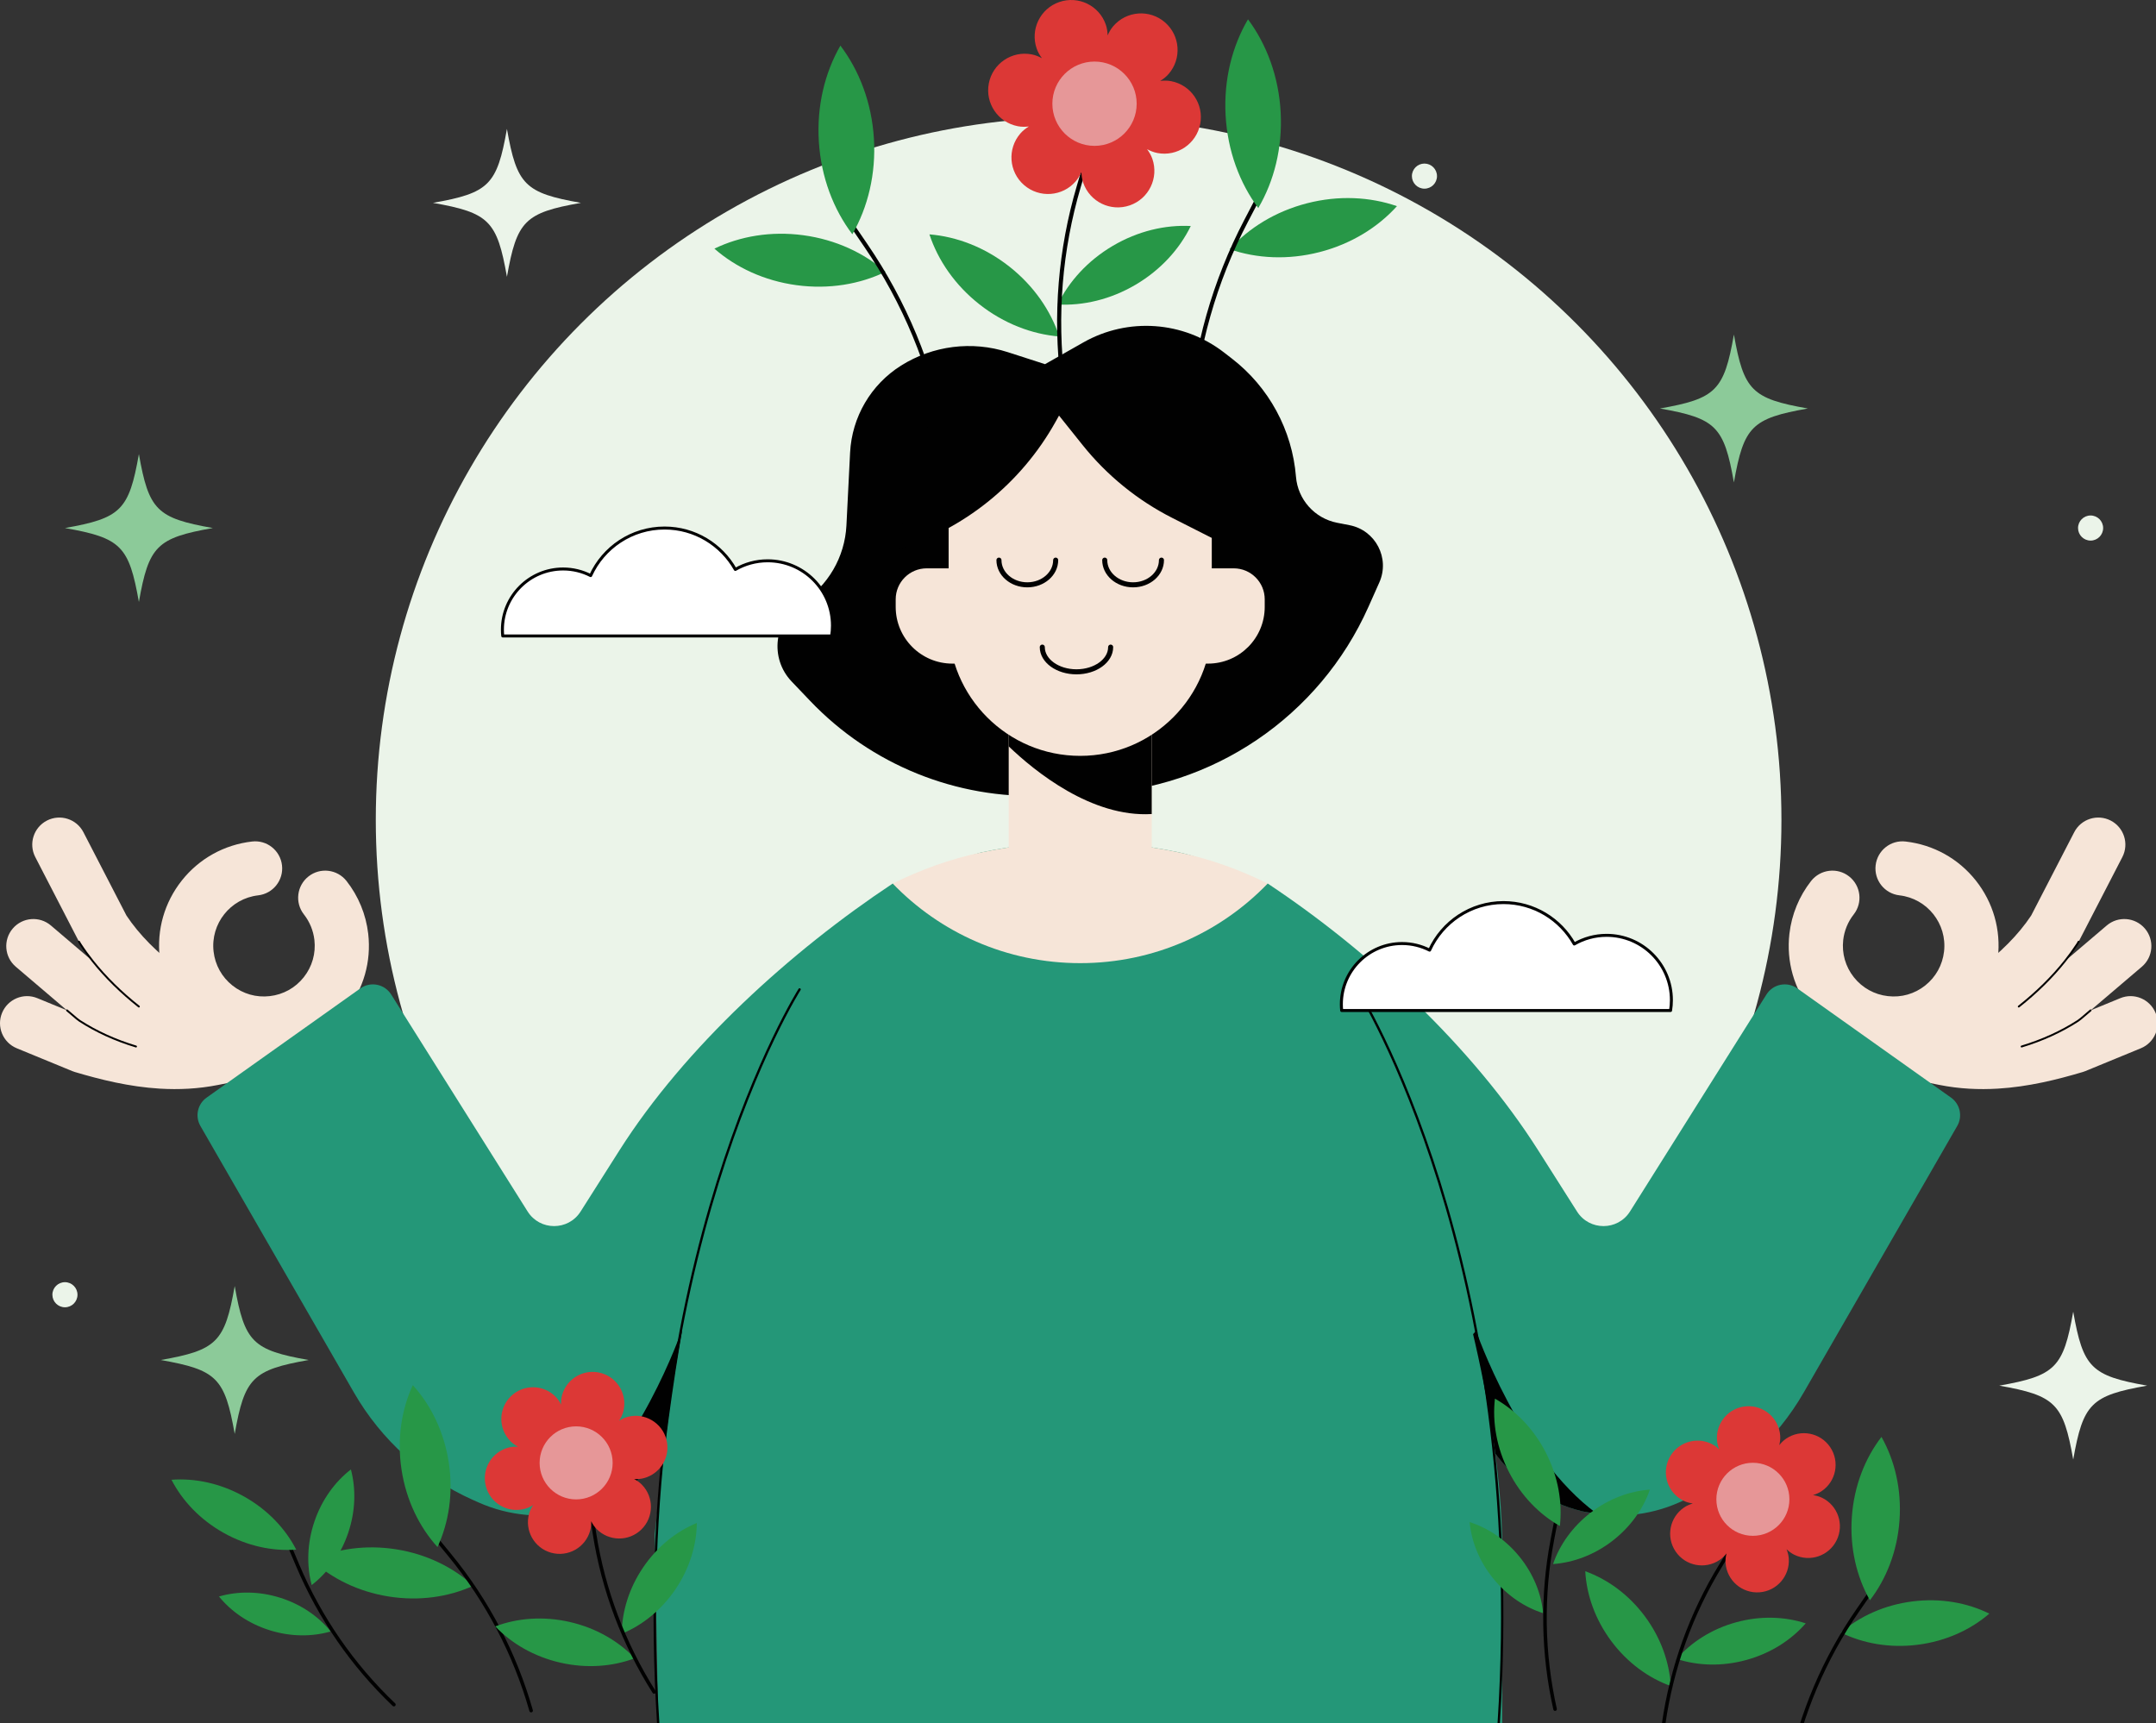 <?xml version="1.0" encoding="utf-8"?>
<!-- Generator: Adobe Illustrator 16.0.0, SVG Export Plug-In . SVG Version: 6.00 Build 0)  -->
<!DOCTYPE svg PUBLIC "-//W3C//DTD SVG 1.1//EN" "http://www.w3.org/Graphics/SVG/1.1/DTD/svg11.dtd">
<svg version="1.1" id="Layer_1" xmlns="http://www.w3.org/2000/svg" xmlns:xlink="http://www.w3.org/1999/xlink" x="0px" y="0px"
	 width="932px" height="745px" viewBox="0 0 932 745" enable-background="new 0 0 932 745" xml:space="preserve">
<rect x="0" y="0" width="932" height="745" fill="#333333" stroke="none"/>
<g>
	<circle fill="#EBF4E9" cx="466.265" cy="354.443" r="303.818"/>
	<g>
		<path fill="#8CCA99" d="M92.004,228.269c-24.222-4.274-27.689-7.742-31.966-31.965c-4.277,24.224-7.745,27.691-31.968,31.965
			c24.224,4.279,27.691,7.744,31.968,31.968C64.315,236.013,67.782,232.548,92.004,228.269z"/>
		<path fill="#EBF4E9" d="M928.182,599.013c-24.222-4.276-27.688-7.744-31.966-31.967c-4.276,24.223-7.741,27.69-31.965,31.967
			c24.224,4.277,27.688,7.742,31.965,31.966C900.493,606.755,903.96,603.29,928.182,599.013z"/>
		<path fill="#8CCA99" d="M781.506,176.59c-24.223-4.274-27.691-7.745-31.968-31.966c-4.276,24.221-7.744,27.691-31.966,31.966
			c24.222,4.279,27.689,7.744,31.966,31.968C753.815,184.334,757.283,180.869,781.506,176.59z"/>
		<path fill="#EBF4E9" d="M251.107,87.696c-24.224-4.279-27.689-7.744-31.968-31.967c-4.275,24.224-7.742,27.688-31.966,31.967
			c24.224,4.275,27.691,7.742,31.966,31.966C223.418,95.438,226.884,91.971,251.107,87.696z"/>
		<path fill="#8CCA99" d="M133.428,587.933c-24.225-4.277-27.692-7.745-31.968-31.966c-4.277,24.221-7.742,27.688-31.966,31.966
			c24.224,4.276,27.689,7.744,31.966,31.968C105.736,595.677,109.203,592.209,133.428,587.933z"/>
		<circle fill="#EBF4E9" cx="28.07" cy="559.713" r="5.425"/>
		<circle fill="#EBF4E9" cx="903.724" cy="228.269" r="5.425"/>
		<path fill="#EBF4E9" d="M621.185,76.136c0-2.998-2.427-5.425-5.424-5.425c-2.993,0-5.423,2.427-5.423,5.425
			c0,2.993,2.43,5.424,5.423,5.424C618.758,81.561,621.185,79.129,621.185,76.136z"/>
	</g>
	<g>
		<g>
			<g>
				<g>
					<path fill="#279747" d="M570.431,108.976c-13.673,3.519-27.239,2.785-38.874-1.246c8.244-9.145,19.771-16.335,33.446-19.852
						c13.673-3.521,27.239-2.787,38.874,1.244C595.633,98.267,584.106,105.457,570.431,108.976z"/>
					
						<path fill="none" stroke="#010101" stroke-width="1.773" stroke-linecap="round" stroke-linejoin="round" stroke-miterlimit="10" d="
						M514.747,179.777L514.747,179.777c2.111-29.426,10.248-58.104,23.903-84.254l4.088-7.827"/>
					<path fill="#279747" d="M553.608,48.496c0.84,15.428-2.859,29.826-9.682,41.445c-8.044-10.81-13.281-24.722-14.123-40.149
						c-0.837-15.427,2.861-29.824,9.683-41.445C547.526,19.159,552.769,33.068,553.608,48.496z"/>
				</g>
				<g>
					<path fill="#279747" d="M344.362,123.284c13.992,1.889,27.378-0.43,38.461-5.796c-9.262-8.116-21.554-13.903-35.546-15.794
						c-13.992-1.89-27.378,0.43-38.458,5.799C318.078,115.605,330.37,121.395,344.362,123.284z"/>
					
						<path fill="none" stroke="#010101" stroke-width="1.773" stroke-linecap="round" stroke-linejoin="round" stroke-miterlimit="10" d="
						M407.969,187.065L407.969,187.065c-5.549-28.976-16.994-56.5-33.624-80.869l-4.976-7.296"/>
					<path fill="#279747" d="M353.974,61.249c0.978,15.42,6.341,29.286,14.478,40.023c6.718-11.68,10.288-26.109,9.315-41.529
						c-0.977-15.421-6.341-29.286-14.478-40.023C356.57,31.399,352.999,45.828,353.974,61.249z"/>
				</g>
				<g>
					<path fill="#279747" d="M436.279,115.203c10.616,8.347,17.934,19.083,21.629,30.261c-11.738-0.954-23.895-5.537-34.507-13.884
						c-10.616-8.347-17.934-19.08-21.629-30.261C413.51,102.273,425.666,106.855,436.279,115.203z"/>
					<path fill="#279747" d="M490.935,123.064c-10.875,6.416-22.716,9.151-33.712,8.574c4.817-9.902,12.937-18.941,23.815-25.357
						c10.875-6.414,22.713-9.149,33.71-8.574C509.933,107.608,501.81,116.647,490.935,123.064z"/>
					
						<path fill="none" stroke="#010101" stroke-width="1.773" stroke-linecap="round" stroke-linejoin="round" stroke-miterlimit="10" d="
						M459.418,164.784L459.418,164.784c-3.484-28.248-1.127-56.912,6.93-84.21l2.409-8.169"/>
					<path fill="#DC3836" d="M506.284,35.096c-1.612-0.309-3.2-0.286-4.75-0.11c1.325-0.823,2.586-1.786,3.661-3.028
						c5.714-6.603,4.994-16.592-1.611-22.307c-6.604-5.714-16.589-4.994-22.304,1.611c-1.075,1.242-1.847,2.625-2.474,4.056
						c-0.047-1.557-0.253-3.133-0.791-4.683c-2.861-8.251-11.871-12.62-20.122-9.757c-8.249,2.861-12.619,11.868-9.757,20.12
						c0.538,1.553,1.349,2.916,2.277,4.169c-1.375-0.737-2.841-1.347-4.454-1.656c-8.577-1.646-16.863,3.971-18.509,12.547
						c-1.648,8.577,3.97,16.866,12.546,18.511c1.614,0.312,3.199,0.288,4.749,0.11c-1.326,0.823-2.586,1.786-3.659,3.03
						c-5.715,6.604-4.995,16.589,1.609,22.306c6.603,5.715,16.592,4.992,22.306-1.613c1.073-1.239,1.847-2.626,2.469-4.055
						c0.052,1.558,0.255,3.131,0.792,4.684c2.862,8.251,11.872,12.619,20.123,9.757c8.252-2.862,12.619-11.869,9.758-20.122
						c-0.538-1.553-1.352-2.914-2.277-4.167c1.374,0.736,2.838,1.344,4.452,1.655c8.576,1.646,16.865-3.97,18.513-12.546
						C520.478,45.033,514.863,36.744,506.284,35.096z"/>
					<circle fill="#E69798" cx="473.141" cy="44.834" r="18.223"/>
				</g>
			</g>
			<g>
				<path fill="#010101" d="M451.746,157.431l16.562-9.4c19.273-10.938,43.233-9.241,60.771,4.312l3.455,2.673
					c16.005,12.367,26.058,30.904,27.691,51.064l0,0c0.803,9.891,8.093,18.037,17.837,19.926l5.321,1.034
					c11.251,2.184,17.543,14.272,12.876,24.743l-4.699,10.545c-21.161,47.465-67.425,78.807-119.352,80.86l-20.777,0.823
					c-38.038,1.501-74.888-13.417-101.169-40.96l-8.051-8.437c-9.628-10.094-7.63-26.471,4.148-33.946l0,0
					c11.563-7.342,18.844-19.837,19.536-33.516l1.585-31.491c0.777-15.362,8.977-29.382,21.984-37.584l0,0
					c13.781-8.696,30.712-10.831,46.222-5.827L451.746,157.431z"/>
				<g>
					<g>
						<g>
							<path fill="#F6E5D8" d="M863.566,470.622c-8.111,0.484-16.548,0.112-25.189-1.608l-16.337-3.275
								c-6.339-1.271-10.449-7.438-9.178-13.774c1.264-6.34,7.427-10.48,13.775-9.181l16.322,3.27
								c17.574,3.49,35.18-0.479,50.174-4.904l23.409-9.633c5.977-2.475,12.813,0.394,15.278,6.379
								c2.46,5.976-0.393,12.82-6.377,15.277l-23.959,9.858c-0.365,0.152-0.734,0.28-1.116,0.396
								C889.279,466.723,876.852,469.827,863.566,470.622z"/>
						</g>
					</g>
					<g>
						<g>
							<path fill="#F6E5D8" d="M824.151,453.867c-3.525,0.427-7.127,0.441-10.747,0.029c-12.022-1.388-22.801-7.367-30.333-16.857
								c-7.531-9.492-10.922-21.341-9.54-33.374c0.968-8.348,4.211-16.228,9.371-22.805c3.999-5.078,11.353-5.985,16.438-1.98
								c5.083,3.991,5.976,11.354,1.98,16.438c-2.494,3.176-4.059,6.989-4.529,11.032c-0.662,5.809,0.97,11.543,4.615,16.131
								c3.644,4.588,8.855,7.479,14.68,8.146c5.834,0.683,11.562-0.956,16.141-4.599c4.588-3.644,7.479-8.855,8.146-14.68
								c1.384-12.017-7.263-22.914-19.279-24.29c-6.422-0.74-11.029-6.546-10.294-12.97c0.73-6.425,6.532-11.066,12.967-10.297
								c12.032,1.389,22.812,7.375,30.344,16.855c7.523,9.493,10.912,21.344,9.532,33.373c-1.389,12.04-7.375,22.81-16.858,30.341
								C840.147,449.637,832.354,452.87,824.151,453.867z"/>
						</g>
					</g>
					<g>
						<g>
							<g>
								<path fill="#F6E5D8" d="M809.011,466.913c-5.17,0.61-10.305-2.308-12.278-7.386c-2.343-6.032,0.647-12.815,6.673-15.154
									l18.585-7.218c24.174-9.383,45.073-24.817,56.047-41.363l18.611-36.027c2.967-5.745,10.026-7.989,15.778-5.029
									c5.745,2.967,7.997,10.033,5.029,15.778l-18.891,36.567c-0.182,0.344-0.378,0.69-0.593,1.013
									c-13.67,20.993-38.277,39.544-67.51,50.889l-18.574,7.216C810.942,466.565,809.971,466.802,809.011,466.913z"/>
							</g>
						</g>
					</g>
					<g>
						<g>
							<path fill="#F6E5D8" d="M832.273,458.153c-4.213,0.044-8.566-0.041-13.061-0.244l-13.27-0.603
								c-6.46-0.298-11.459-5.771-11.17-12.229c0.298-6.46,5.872-11.271,12.229-11.17l13.279,0.604
								c28.111,1.323,49.244-2.792,64.644-12.47l25.776-21.948c4.911-4.183,12.304-3.607,16.504,1.325
								c4.189,4.917,3.601,12.311-1.326,16.501l-26.387,22.475c-0.393,0.332-0.809,0.641-1.239,0.929
								C881.203,452.314,859.53,457.857,832.273,458.153z"/>
						</g>
					</g>
					<g>
						
							<path fill="none" stroke="#010101" stroke-width="0.815" stroke-linecap="round" stroke-linejoin="round" stroke-miterlimit="10" d="
							M898.566,407.081c-0.182,0.344-0.378,0.69-0.593,1.013c-1.63,2.502-3.414,4.969-5.341,7.391
							c-5.541,6.968-12.28,13.581-19.959,19.651"/>
					</g>
					<g>
						
							<path fill="none" stroke="#010101" stroke-width="0.815" stroke-linecap="round" stroke-linejoin="round" stroke-miterlimit="10" d="
							M903.724,436.788l-4.231,3.605c-0.393,0.332-0.809,0.641-1.239,0.929c-7.253,4.676-15.344,8.366-24.343,11.086"/>
					</g>
				</g>
				<path fill="#249778" d="M525.062,387.856l22.946-5.899c44.02,29.197,88.618,70.745,116.927,115.342l16.795,26.459
					c5.334,8.4,17.605,8.376,22.901-0.049l58.979-93.797c2.854-4.537,8.927-5.741,13.296-2.641l66.489,47.232
					c3.918,2.784,5.078,8.093,2.679,12.257l-66.375,115.245c-11.817,20.515-29.823,36.767-51.44,46.426l-2.326,1.037
					c-13.246,5.918-28.087,7.259-42.181,3.807l0,0c-15.255-3.736-28.644-12.752-37.808-25.507
					c-32.101-44.672-105.904-149.33-105.904-149.33L525.062,387.856z"/>
				<path fill="#010101" d="M683.751,653.275c2.146,0.524,4.327,0.725,6.5,1.031c-33.396-24.378-52.162-78.979-52.162-78.979
					s-7.519,7.7-14.646,20.94c8.502,11.949,16.288,22.854,22.5,31.501C655.108,640.523,668.496,649.539,683.751,653.275
					L683.751,653.275z"/>
				<g>
					<g>
						<g>
							<path fill="#F6E5D8" d="M69.138,470.622c8.111,0.484,16.55,0.112,25.187-1.608l16.339-3.275
								c6.339-1.271,10.45-7.438,9.18-13.774c-1.262-6.34-7.431-10.48-13.776-9.181l-16.323,3.27
								c-17.574,3.49-35.183-0.479-50.173-4.904l-23.408-9.633c-5.977-2.475-12.816,0.394-15.283,6.379
								c-2.456,5.976,0.395,12.82,6.378,15.277l23.962,9.858c0.364,0.152,0.729,0.28,1.113,0.396
								C43.423,466.723,55.853,469.827,69.138,470.622z"/>
						</g>
					</g>
					<g>
						<g>
							<path fill="#F6E5D8" d="M108.553,453.867c3.529,0.427,7.127,0.441,10.747,0.029c12.025-1.388,22.8-7.367,30.333-16.857
								c7.534-9.492,10.922-21.341,9.54-33.374c-0.968-8.348-4.211-16.228-9.372-22.805c-3.998-5.078-11.352-5.985-16.438-1.98
								c-5.083,3.991-5.977,11.354-1.979,16.438c2.493,3.176,4.059,6.989,4.527,11.032c0.662,5.809-0.973,11.543-4.616,16.131
								c-3.643,4.588-8.853,7.479-14.679,8.146c-5.832,0.683-11.563-0.956-16.141-4.599c-4.587-3.644-7.479-8.855-8.148-14.68
								c-1.382-12.017,7.267-22.914,19.281-24.29c6.425-0.74,11.032-6.546,10.298-12.97c-0.734-6.425-6.536-11.066-12.973-10.297
								c-12.03,1.389-22.807,7.375-30.34,16.855c-7.524,9.493-10.913,21.344-9.531,33.373c1.387,12.04,7.375,22.81,16.856,30.341
								C92.558,449.637,100.351,452.87,108.553,453.867z"/>
						</g>
					</g>
					<g>
						<g>
							<path fill="#F6E5D8" d="M123.694,466.913c5.172,0.61,10.304-2.308,12.275-7.386c2.348-6.032-0.645-12.815-6.67-15.154
								l-18.582-7.218c-24.177-9.383-45.076-24.817-56.051-41.363l-18.608-36.027c-2.969-5.745-10.026-7.989-15.778-5.029
								c-5.747,2.967-7.999,10.033-5.032,15.778l18.893,36.567c0.183,0.344,0.379,0.69,0.594,1.013
								c13.665,20.993,38.272,39.544,67.506,50.889l18.575,7.216C121.762,466.565,122.733,466.802,123.694,466.913z"/>
						</g>
					</g>
					<g>
						<g>
							<g>
								<path fill="#F6E5D8" d="M100.43,458.153c4.216,0.044,8.57-0.041,13.062-0.244l13.269-0.603
									c6.46-0.298,11.46-5.771,11.17-12.229c-0.297-6.46-5.871-11.271-12.229-11.17l-13.278,0.604
									c-28.112,1.323-49.243-2.792-64.647-12.47l-25.771-21.948c-4.91-4.183-12.304-3.607-16.503,1.325
									c-4.193,4.917-3.601,12.311,1.323,16.501l26.387,22.475c0.393,0.332,0.809,0.641,1.241,0.929
									C51.502,452.314,73.175,457.857,100.43,458.153z"/>
							</g>
						</g>
					</g>
					<g>
						
							<path fill="none" stroke="#010101" stroke-width="0.815" stroke-linecap="round" stroke-linejoin="round" stroke-miterlimit="10" d="
							M34.14,407.081c0.183,0.344,0.379,0.69,0.594,1.013c1.627,2.502,3.412,4.969,5.341,7.391
							c5.542,6.968,12.28,13.581,19.958,19.651"/>
					</g>
					<g>
						
							<path fill="none" stroke="#010101" stroke-width="0.815" stroke-linecap="round" stroke-linejoin="round" stroke-miterlimit="10" d="
							M28.98,436.788l4.232,3.605c0.393,0.332,0.809,0.641,1.241,0.929c7.25,4.676,15.341,8.366,24.341,11.086"/>
					</g>
				</g>
				<path fill="#249778" d="M407.643,387.856l-21.743-5.899c-44.02,29.197-89.82,70.745-118.131,115.342l-16.795,26.459
					c-5.333,8.4-17.604,8.376-22.903-0.049l-58.979-93.797c-2.848-4.537-8.927-5.741-13.293-2.641l-66.487,47.232
					c-3.918,2.784-5.081,8.093-2.682,12.257l66.375,115.245c11.818,20.515,29.824,36.767,51.441,46.426l2.324,1.037
					c13.249,5.918,28.092,7.259,42.184,3.807l0,0c15.254-3.736,28.643-12.752,37.806-25.507
					c32.099-44.672,105.907-149.33,105.907-149.33L407.643,387.856z"/>
				<path fill="#010101" d="M248.954,653.275c-2.144,0.524-4.328,0.725-6.498,1.031c33.394-24.378,52.161-78.979,52.161-78.979
					s7.52,7.7,14.642,20.94c-8.5,11.949-16.283,22.854-22.499,31.501C277.597,640.523,264.208,649.539,248.954,653.275
					L248.954,653.275z"/>
				<path fill="#249778" d="M509.807,368.511L509.807,368.511c-28.253-6.007-57.455-6.007-85.707,0l0,0
					C311.222,402.047,294.067,566.739,283.024,663.12l1.503,81.736h182.424h182.428v-75.984
					C649.379,578.866,590.875,385.748,509.807,368.511z"/>
				<rect x="436.046" y="303.641" fill="#F6E5D8" width="61.818" height="94.545"/>
				<path fill="#F6E5D8" d="M466.951,416.369c31.936,0,60.672-13.258,81.057-34.412c-12.032-5.943-24.769-10.592-38.201-13.446
					c-28.253-6.007-57.455-6.007-85.707,0c-13.433,2.854-26.17,7.503-38.199,13.446
					C406.285,403.111,435.021,416.369,466.951,416.369z"/>
				
					<path fill="none" stroke="#010101" stroke-width="1.012" stroke-linecap="round" stroke-linejoin="round" stroke-miterlimit="10" d="
					M345.643,427.73c0,0-73.993,116.672-61.116,317.126"/>
				
					<path fill="none" stroke="#010101" stroke-width="1.012" stroke-linecap="round" stroke-linejoin="round" stroke-miterlimit="10" d="
					M586.756,427.73c0,0,73.996,116.672,61.117,317.126"/>
				<path fill="#010101" d="M497.864,351.905v-48.264h-61.818v19.007C447.334,333.489,471.928,353.466,497.864,351.905z"/>
				<path fill="#F6E5D8" d="M522.199,286.881h-110.49c-13.541,0-24.519-10.978-24.519-24.516v-3.269
					c0-7.403,6.002-13.403,13.403-13.403h132.718c7.401,0,13.403,6,13.403,13.403v3.269
					C546.715,275.903,535.738,286.881,522.199,286.881z"/>
				<path fill="#F6E5D8" d="M466.951,326.761L466.951,326.761c-31.411,0-56.876-25.465-56.876-56.879v-98.722H523.83v98.722
					C523.83,301.296,498.367,326.761,466.951,326.761z"/>
				<path fill="#010101" d="M387.191,237.847L387.191,237.847c29.354-8.806,54.125-28.688,69.073-55.439l1.536-2.748l10.167,12.708
					c10.536,13.169,23.77,23.925,38.81,31.542l27.516,13.936l-7.192-73.223H406.152L387.191,237.847z"/>
				<g>
					
						<path fill="none" stroke="#010101" stroke-width="2.184" stroke-linecap="round" stroke-linejoin="round" stroke-miterlimit="10" d="
						M502.076,242.144c0,5.897-5.488,10.679-12.257,10.679c-6.771,0-12.262-4.782-12.262-10.679"/>
					
						<path fill="none" stroke="#010101" stroke-width="2.184" stroke-linecap="round" stroke-linejoin="round" stroke-miterlimit="10" d="
						M456.348,242.144c0,5.897-5.488,10.679-12.259,10.679c-6.772,0-12.259-4.782-12.259-10.679"/>
					
						<path fill="none" stroke="#010101" stroke-width="2.184" stroke-linecap="round" stroke-linejoin="round" stroke-miterlimit="10" d="
						M480.112,279.75c0,5.899-6.617,10.679-14.777,10.679c-8.161,0-14.773-4.779-14.773-10.679"/>
				</g>
			</g>
			<g>
				
					<path fill="#FFFFFF" stroke="#010101" stroke-width="1.288" stroke-linecap="round" stroke-linejoin="round" stroke-miterlimit="10" d="
					M722.157,436.842c0.234-1.459,0.36-2.953,0.36-4.478c0-15.472-12.542-28.014-28.014-28.014c-5.093,0-9.865,1.365-13.98,3.741
					c-6.014-10.684-17.457-17.904-30.593-17.904c-14.195,0-26.415,8.434-31.94,20.56c-3.575-1.822-7.618-2.856-11.901-2.856
					c-14.496,0-26.244,11.75-26.244,26.244c0,0.914,0.048,1.816,0.138,2.707H722.157z"/>
				
					<path fill="#FFFFFF" stroke="#010101" stroke-width="1.288" stroke-linecap="round" stroke-linejoin="round" stroke-miterlimit="10" d="
					M359.497,274.926c0.234-1.459,0.36-2.953,0.36-4.478c0-15.472-12.542-28.015-28.017-28.015c-5.092,0-9.862,1.366-13.978,3.741
					c-6.016-10.685-17.457-17.906-30.593-17.906c-14.197,0-26.417,8.436-31.942,20.563c-3.575-1.824-7.616-2.857-11.901-2.857
					c-14.495,0-26.244,11.752-26.244,26.244c0,0.914,0.047,1.819,0.138,2.708H359.497z"/>
			</g>
			<g>
				<g>
					<g>
						<path fill="#279747" d="M829.052,711.022c-12.136,1.548-23.719-0.549-33.284-5.27c8.075-6.971,18.763-11.906,30.896-13.452
							c12.133-1.548,23.717,0.549,33.284,5.271C851.872,704.541,841.186,709.477,829.052,711.022z"/>
						
							<path fill="none" stroke="#010101" stroke-width="1.536" stroke-linecap="round" stroke-linejoin="round" stroke-miterlimit="10" d="
							M773.533,765.867L773.533,765.867c4.993-25.067,15.085-48.841,29.65-69.844l4.361-6.285"/>
						<path fill="#279747" d="M821.124,657.216c-0.943,13.354-5.682,25.33-12.801,34.582c-5.745-10.164-8.747-22.688-7.801-36.041
							c0.944-13.352,5.683-25.33,12.802-34.58C819.07,631.339,822.07,643.864,821.124,657.216z"/>
					</g>
					<g>
						<path fill="#279747" d="M711,698.667c6.991,9.381,10.685,20.014,11.247,30.201c-9.601-3.452-18.731-10.036-25.722-19.416
							c-6.99-9.381-10.685-20.014-11.245-30.201C694.88,682.705,704.012,689.286,711,698.667z"/>
						<path fill="#279747" d="M754.935,717.6c-10.548,2.907-21.066,2.516-30.135-0.451c6.267-7.192,15.103-12.916,25.649-15.822
							c10.546-2.906,21.067-2.519,30.136,0.449C774.317,708.97,765.481,714.694,754.935,717.6z"/>
						
							<path fill="none" stroke="#010101" stroke-width="1.536" stroke-linecap="round" stroke-linejoin="round" stroke-miterlimit="10" d="
							M719.142,745.368L719.142,745.368c3.475-24.415,11.925-47.854,24.836-68.865l3.863-6.287"/>
						<path fill="#DC3836" d="M787.66,647.498c-1.277-0.622-2.609-0.963-3.946-1.166c1.295-0.389,2.567-0.91,3.745-1.705
							c6.276-4.23,7.929-12.745,3.699-19.02c-4.232-6.272-12.748-7.929-19.02-3.695c-1.18,0.794-2.141,1.778-2.985,2.833
							c0.312-1.314,0.495-2.678,0.397-4.097c-0.528-7.548-7.075-13.239-14.623-12.71c-7.548,0.528-13.239,7.073-12.711,14.623
							c0.099,1.419,0.47,2.742,0.962,4c-0.982-0.928-2.069-1.768-3.349-2.392c-6.8-3.316-15.002-0.49-18.32,6.309
							c-3.317,6.802-0.493,15.002,6.309,18.319c1.278,0.625,2.612,0.964,3.947,1.167c-1.296,0.388-2.564,0.91-3.746,1.705
							c-6.273,4.231-7.93,12.748-3.696,19.019c4.231,6.273,12.745,7.93,19.019,3.696c1.179-0.794,2.139-1.778,2.983-2.833
							c-0.311,1.315-0.495,2.677-0.397,4.096c0.528,7.548,7.076,13.239,14.624,12.711c7.548-0.525,13.238-7.073,12.71-14.621
							c-0.098-1.422-0.47-2.743-0.962-4.003c0.985,0.929,2.07,1.768,3.352,2.393c6.8,3.317,15.002,0.493,18.317-6.309
							C797.286,659.019,794.462,650.816,787.66,647.498z"/>
						<circle fill="#E69798" cx="757.74" cy="648.148" r="15.787"/>
					</g>
					<g>
						<path fill="#279747" d="M656.924,673.051c6.012,7.444,9.372,16.019,10.155,24.325c-7.957-2.516-15.629-7.604-21.643-15.05
							c-6.009-7.442-9.369-16.017-10.152-24.325C643.239,660.518,650.913,665.607,656.924,673.051z"/>
						<path fill="#279747" d="M696.976,666.159c-7.913,6.082-16.938,9.372-25.62,9.982c2.822-8.236,8.322-16.11,16.234-22.194
							c7.912-6.082,16.936-9.372,25.619-9.982C710.387,652.201,704.888,660.075,696.976,666.159z"/>
						
							<path fill="none" stroke="#010101" stroke-width="1.536" stroke-linecap="round" stroke-linejoin="round" stroke-miterlimit="10" d="
							M672.233,738.854L672.233,738.854c-5.403-24.059-5.806-48.976-1.179-73.197l1.385-7.248"/>
						<path fill="#279747" d="M668.295,628.061c5.308,10.408,7.164,21.495,6.01,31.62c-8.874-5.009-16.761-13.02-22.068-23.428
							c-5.311-10.407-7.167-21.494-6.012-31.619C655.098,609.643,662.986,617.653,668.295,628.061z"/>
					</g>
				</g>
				<g>
					<g>
						<path fill="#279747" d="M168.045,690.173c13.22,2.095,25.958,0.188,36.579-4.66c-8.603-7.892-20.125-13.646-33.348-15.741
							c-13.22-2.095-25.959-0.187-36.579,4.66C143.302,682.324,154.824,688.078,168.045,690.173z"/>
						
							<path fill="none" stroke="#010101" stroke-width="1.536" stroke-linecap="round" stroke-linejoin="round" stroke-miterlimit="10" d="
							M229.595,739.497L229.595,739.497c-6.996-24.582-18.972-47.466-35.181-67.228l-4.852-5.916"/>
						<path fill="#279747" d="M173.577,635.347c2.015,13.231,7.702,24.79,15.544,33.438c4.908-10.592,6.891-23.319,4.873-36.551
							c-2.018-13.234-7.702-24.792-15.545-33.438C173.542,609.388,171.559,622.115,173.577,635.347z"/>
					</g>
					<g>
						<path fill="#279747" d="M121.016,690.676c9.133,2.854,16.686,8.12,21.949,14.598c-8.016,2.321-17.224,2.35-26.356-0.508
							c-9.13-2.854-16.686-8.12-21.946-14.596C102.675,687.847,111.883,687.818,121.016,690.676z"/>
						<path fill="#279747" d="M150.503,662.711c-3.203,9.451-8.885,17.194-15.769,22.523c-2.224-8.417-2.02-18.019,1.183-27.472
							c3.208-9.451,8.888-17.197,15.771-22.523C153.913,643.654,153.712,653.258,150.503,662.711z"/>
						
							<path fill="none" stroke="#010101" stroke-width="1.536" stroke-linecap="round" stroke-linejoin="round" stroke-miterlimit="10" d="
							M170.275,736.911L170.275,736.911c-17.85-17.013-32.015-37.514-41.611-60.229l-2.871-6.797"/>
						<path fill="#279747" d="M105.5,646.941c10.192,5.71,17.889,13.903,22.549,22.964c-10.16,0.761-21.167-1.527-31.36-7.237
							c-10.192-5.71-17.892-13.899-22.552-22.963C84.299,638.945,95.308,641.232,105.5,646.941z"/>
					</g>
					<g>
						<path fill="#279747" d="M246.262,701.172c11.406,2.605,21.116,8.298,28.154,15.685c-9.547,3.601-20.766,4.518-32.171,1.915
							c-11.406-2.604-21.114-8.296-28.152-15.683C223.638,699.485,234.857,698.569,246.262,701.172z"/>
						<path fill="#279747" d="M291.979,687.072c-6.14,9.054-14.399,15.585-23.223,19.208c0.101-9.539,3.11-19.626,9.25-28.682
							c6.14-9.055,14.396-15.585,23.223-19.209C301.126,667.93,298.117,678.017,291.979,687.072z"/>
						
							<path fill="none" stroke="#010101" stroke-width="1.536" stroke-linecap="round" stroke-linejoin="round" stroke-miterlimit="10" d="
							M282.76,731.426L282.76,731.426c-13.199-20.831-21.975-44.152-25.783-68.514l-1.141-7.293"/>
						<path fill="#DC3836" d="M271.396,612.495c-1.377,0.355-2.611,0.961-3.762,1.675c0.734-1.138,1.366-2.358,1.745-3.73
							c2.029-7.287-2.235-14.842-9.526-16.869c-7.291-2.028-14.843,2.237-16.873,9.527c-0.378,1.37-0.472,2.743-0.43,4.095
							c-0.617-1.205-1.361-2.359-2.356-3.377c-5.298-5.399-13.974-5.482-19.375-0.185c-5.401,5.301-5.483,13.976-0.183,19.375
							c0.997,1.018,2.137,1.781,3.33,2.422c-1.352-0.067-2.724-0.002-4.102,0.353c-7.328,1.89-11.738,9.36-9.849,16.686
							c1.889,7.329,9.36,11.735,16.686,9.847c1.379-0.355,2.614-0.961,3.762-1.671c-0.734,1.133-1.363,2.356-1.744,3.726
							c-2.027,7.291,2.237,14.844,9.528,16.874c7.291,2.026,14.843-2.24,16.871-9.529c0.381-1.372,0.474-2.742,0.433-4.094
							c0.615,1.204,1.358,2.358,2.357,3.374c5.298,5.401,13.973,5.484,19.374,0.185c5.399-5.298,5.481-13.973,0.183-19.374
							c-0.996-1.015-2.138-1.78-3.33-2.421c1.352,0.067,2.725,0.003,4.102-0.353c7.328-1.889,11.735-9.359,9.849-16.686
							C286.195,615.016,278.721,610.608,271.396,612.495z"/>
						<circle fill="#E69798" cx="249.05" cy="632.404" r="15.787"/>
					</g>
				</g>
			</g>
		</g>
	</g>
</g>
</svg>
